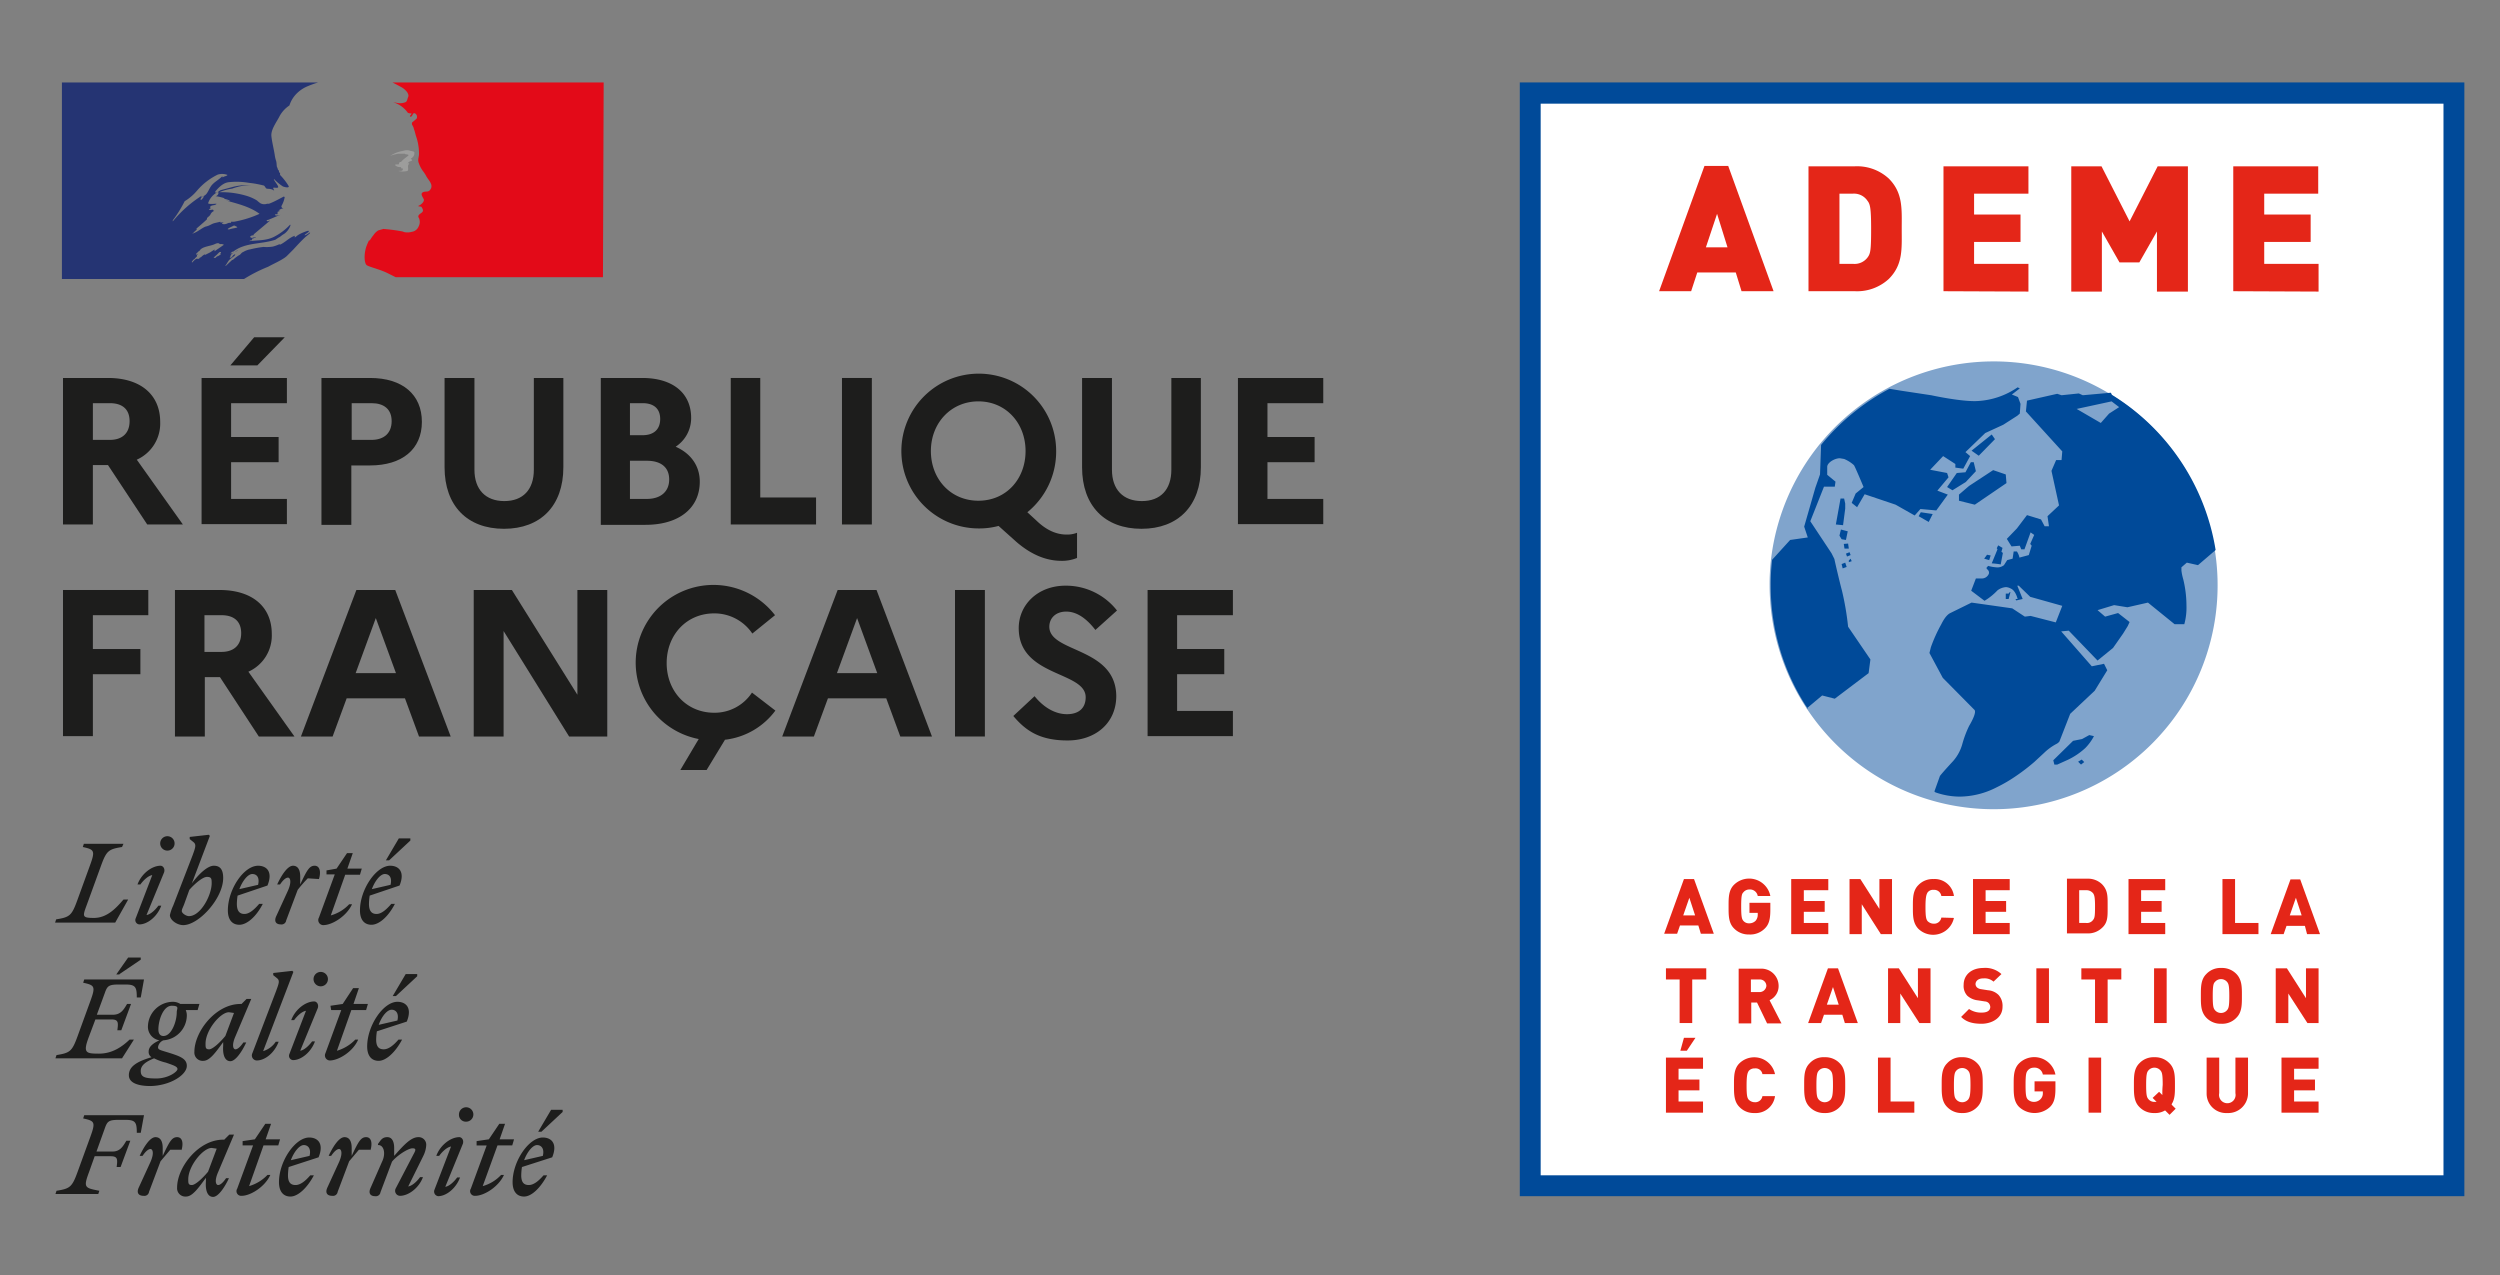 <?xml version="1.0" encoding="UTF-8"?>
<svg xmlns="http://www.w3.org/2000/svg" id="bdd577ef-5eb8-4070-87a6-212844303d96" data-name="Calque 1" viewBox="0 0 694.5 354.3">
  <rect x="0" y="0" width="694.5" height="354.3" fill="#808080" stroke="none"/>
  <path d="M17.5,105H30c9,0,14.5,4.6,14.5,12.2A11,11,0,0,1,38,127.7l12.8,18H40.9L30,129.2H25.8v16.5H17.5V105Zm8.3,7v10.2h4.7c3.5,0,5.5-1.9,5.5-5.2s-2-5-5.5-5Z" fill="#1d1d1c"></path>
  <path d="M56,105H79.7v7H64.2v9.4H77.4v7H64.2v10.2H79.7v7H56Zm8-3.5,6.6-7.8h8.5l-7.6,7.8Z" fill="#1d1d1c"></path>
  <path d="M89.4,105h13.4c9,0,14.4,4.6,14.4,12.2s-5.5,12.1-14.4,12.1H97.6v16.5H89.3V105Zm8.3,7v10.2h5.5c3.5,0,5.6-1.9,5.6-5.2s-2.1-5-5.6-5Z" fill="#1d1d1c"></path>
  <path d="M148.2,105h8.3v24.8c0,10.7-6.3,17.1-16.5,17.1s-16.5-6.4-16.5-17.1V105h8.3v25.5c0,5.5,3.1,8.7,8.3,8.7s8.2-3.2,8.2-8.7V105Z" fill="#1d1d1c"></path>
  <path d="M166.8,105h11.6c8.5,0,13.6,4.2,13.6,11.1a9.5,9.5,0,0,1-4.3,8c4.3,1.9,6.7,5.4,6.7,9.7,0,7.4-5.8,12-15.1,12H166.9V105Zm8.2,7v8.9h3.5c3.1,0,4.9-1.6,4.9-4.5s-1.8-4.4-4.9-4.4Zm0,16v10.6h4.7c3.8,0,6.2-2,6.2-5.4s-2.3-5.2-6.2-5.2Z" fill="#1d1d1c"></path>
  <path d="M202.9,105h8.3v33.2h15.5v7.5H203V105Z" fill="#1d1d1c"></path>
  <path d="M233.9,105h8.3v40.7h-8.3Z" fill="#1d1d1c"></path>
  <path d="M296.3,148.5a7.4,7.4,0,0,0,2.9-.5v7a11,11,0,0,1-4.3.8c-4.5,0-8.7-1.9-12.7-5.4l-4.8-4.3a20.5,20.5,0,0,1-5.6.7,21.5,21.5,0,1,1,21.6-21.5,21.7,21.7,0,0,1-8,17l2.5,2.3C290.9,147.5,293.7,148.5,296.3,148.5Zm-11.4-23.2c0-7.8-5.5-13.8-13.1-13.8s-13.2,6-13.2,13.8,5.5,13.8,13.2,13.8S284.9,133.1,284.9,125.3Z" fill="#1d1d1c"></path>
  <path d="M325.3,105h8.3v24.8c0,10.7-6.3,17.1-16.5,17.1s-16.5-6.4-16.5-17.1V105h8.3v25.5c0,5.5,3.1,8.7,8.3,8.7s8.2-3.2,8.2-8.7V105Z" fill="#1d1d1c"></path>
  <path d="M343.9,105h23.7v7H352.1v9.4h13.1v7H352.1v10.2h15.5v7H343.9Z" fill="#1d1d1c"></path>
  <path d="M17.5,163.9H41.2v7H25.8v9.4H39v7H25.8v17.2H17.5Z" fill="#1d1d1c"></path>
  <path d="M48.6,163.9H61c9,0,14.5,4.6,14.5,12.2A11,11,0,0,1,69,186.6l12.8,18H71.9L61.1,188.1H56.9v16.5H48.6V163.9Zm8.2,7v10.2h4.7c3.5,0,5.5-1.9,5.5-5.2s-2-5-5.5-5Z" fill="#1d1d1c"></path>
  <path d="M99,163.9h10.8l15.4,40.7h-8.8L112.5,194H96.3l-3.9,10.6H83.6ZM110,187l-5.6-15.3L98.8,187Z" fill="#1d1d1c"></path>
  <path d="M131.6,163.9h10.6L160.4,193V163.9h8.3v40.7H158.1l-18.2-29.3v29.3h-8.3V163.9Z" fill="#1d1d1c"></path>
  <path d="M208.9,192.4l6.5,5a20.3,20.3,0,0,1-14,8.1l-5.1,8.4H189l5.1-8.6a21.6,21.6,0,1,1,21.2-34.4L209,176a12.7,12.7,0,0,0-10.6-5.6c-7.7,0-13.2,6-13.2,13.8s5.5,13.8,13.2,13.8A12.4,12.4,0,0,0,208.9,192.4Z" fill="#1d1d1c"></path>
  <path d="M232.7,163.9h10.8l15.4,40.7h-8.8L246.2,194H230l-3.9,10.6h-8.8Zm11,23.1-5.6-15.3L232.5,187Z" fill="#1d1d1c"></path>
  <path d="M265.3,163.9h8.3v40.7h-8.3Z" fill="#1d1d1c"></path>
  <path d="M287.4,193.4c2.5,3.1,5.7,5,9,5s5.2-1.7,5.2-4.7c0-7.3-18.6-5.6-18.6-19.2,0-6.5,5.3-11.8,13-11.8a18,18,0,0,1,14.3,6.9l-6,5.4c-2.4-3.1-5.1-5.1-8.1-5.1s-4.7,1.9-4.7,4.2c0,7.3,18.6,5.6,18.6,19.4-.1,7.6-6,12.2-13.5,12.2s-11.5-2.5-15.1-6.8Z" fill="#1d1d1c"></path>
  <path d="M318.8,163.9h23.7v7H327v9.4h13.1v7H327v10.2h15.5v7H318.8Z" fill="#1d1d1c"></path>
  <path d="M66,70.8h0l.5-.3h0l-.5.3" fill="#253473"></path>
  <path d="M86,64.1h-.1a.1.1,0,0,0,.1-.1" fill="#253473"></path>
  <path d="M79.7,71.1l1.8-1.8h0c1.1-1.2,2.2-2.4,3.4-3.5l1.1-.9c.1-.1.1-.3.2-.4s-.8.6-1.3.8-.2-.1-.1-.2l1.1-.8h-.1c-.1,0-.1-.1-.1-.2s-2.4.7-3.3,1.5-.4-.1-.5-.1c-1.6.5-2.7,1.9-4.2,2.5v-.2a10.7,10.7,0,0,1-1.9.7,11.3,11.3,0,0,1-2.6.1,27.9,27.9,0,0,0-3.8.7h-.1a6.4,6.4,0,0,0-1.9.8h-.1l-.2.2c-.2.2-.4.5-.7.6a10.9,10.9,0,0,0-1.7,1.3h-.2l-1.7,1.6s-.2.1-.3,0h.1l.3-.4.3-.5.4-.6h0a10.9,10.9,0,0,1,1.7-1.3h0c-.1,0-.2,0-.1-.1l.2-.3h-.1l-.5.3c-.2.2-.4.7-.8.7h-.2a.1.1,0,0,1,.1-.1v-.2h.1c0-.1.1-.1.1-.2s0-.2-.1-.2l.7-.6h0l1.2-.7h.2l-1.7.8H64c.1-.2.4-.3.6-.5h.2c3.3-2.6,7.8-2,11.7-3.3l.9-.6c.5-.2.9-.7,1.5-1a4.9,4.9,0,0,0,1.8-2.4.3.3,0,0,0-.1-.2,16.2,16.2,0,0,1-4.5,3.4c-2.2,1.1-4.5.9-6.8,1.2.1-.2.3-.2.5-.2s.2-.4.4-.6h.3l.2-.2h.4c-.3-.4-.9.3-1.4,0s.1-.5.3-.6h.4a.7.7,0,0,1,.2-.4L75,61.3c-.3,0-.5.3-.8.1s0-.3.2-.3,2.1-.9,3.2-1.3-.7.3-1.1,0,.3-.3.6-.3V59c0-.1.1-.1.2-.1h-.2c.1-.2.4-.1.6-.3s-.3,0-.3-.1a2,2,0,0,1,1.3-.6c-.1-.2-.4,0-.4-.2s.1-.1.2-.1h-.2c-.2-.1-.1-.3-.1-.4a7.5,7.5,0,0,0,.9-2.5c-.1,0-.2,0-.2-.1s-2.7,1.5-4.2,2h-.5a2.3,2.3,0,0,1-1.8-.1,7,7,0,0,1-1-.8,12.3,12.3,0,0,0-2.6-1.2,24,24,0,0,0-7.9-1.1,14.8,14.8,0,0,1,3.6-1,16.1,16.1,0,0,1,5.3-1h-1a17.2,17.2,0,0,0-4.4.6l-3,.8c-.6.2-.9.8-1.6.7v-.3c1-1.2,2.3-2.5,3.9-2.6a20.3,20.3,0,0,1,5.5.2,26.6,26.6,0,0,1,3.9.7c.5,0,.6.8,1,.9s1.2,0,1.8.4-.1-.4,0-.6.9.1,1.3-.1-.7-1.4-1.1-2.2v-.2a13.2,13.2,0,0,0,2.5,2.1c.5.2,1.8.5,1.6-.1a17.2,17.2,0,0,0-2.4-3.1V48c-.2,0-.2-.1-.3-.2v-.4c-.4-.2-.3-.6-.5-.9s-.1-1.2-.3-1.8a9.5,9.5,0,0,1-.4-1.8c-.3-1.8-.7-3.3-.9-5s1.1-3.5,2.1-5.3a8.3,8.3,0,0,1,2.9-3.3,8.2,8.2,0,0,1,2-3.3,9.3,9.3,0,0,1,3.2-2.1,26.7,26.7,0,0,1,2.8-1H17.2V77.5H67.8a41.6,41.6,0,0,1,6.7-3.4c1.2-.7,4.2-2,5.2-3M63.8,63.7c-.2,0-.6.1-.5-.1s.8-.5,1.2-.7.5-.3.7-.2.5.2.7.4-1.3.3-2.1.6M48,61.4v-.2a33.2,33.2,0,0,0,3.3-5.3A13.9,13.9,0,0,0,54.7,53a17.8,17.8,0,0,1,5.8-4.5,4.2,4.2,0,0,1,2.7.1c-.3.4-.8.3-1.2.6h-.3a.4.4,0,0,0,.1-.3c-1,1.1-2.5,1.7-3.3,3s-1,2.4-2.4,2.7.1-.3-.1-.2a33.7,33.7,0,0,0-8,7.1m8.6-6.8-.3.4a.8.8,0,0,1-.4.4c-.1,0-.2,0-.2-.1a1.2,1.2,0,0,1,.8-.9c.1,0,.1.1.1.2m4.8,15.5c0,.1-.2.2-.2.3s.2.1.1.2l-.8.5h-.2l-.4.4c-.1.1-.7,0-.5-.1l.8-.7.4-.4.2-.2c.1-.2.7-.3.6,0m-1.8-.9h0l-1.2.8-1.4.7h0c0-.1-.1-.1-.2-.1a3.9,3.9,0,0,0-1,.8h-.2l-.2.2c0,.1-.1.1-.1.2h-.8l-.4.3-.6.6h0a.1.1,0,0,1-.1.1h-.1v-.2h0l.3-.4h0a.1.1,0,0,1,.1-.1l.2-.2h.1l.3-.4h.1a.2.2,0,0,1,.2-.2c0-.1.1-.1.1-.2h0v-.2h0a2.1,2.1,0,0,1,.4-.6h0l-.4.3c-.1.1-.3,0-.2-.2s.2-.1.2-.2h0l.5-.5.3-.2h0l.2-.3h0c1-.9,2.7-.9,4-1.5s1.1.1,1.6,0a1.5,1.5,0,0,1,.9.2l-2.6,1.8M61.7,62c-.1-.1.3,0,.4-.2h-.8c-.1,0-.1-.1-.1-.2l-1.7.4c-.7.2-1.3.7-2.2.9s-2.1,1.3-3.3,1.8-.1-.1-.1-.2.5-.4.7-.7,0-.2-.1-.2,2-1.7,3-2.7v-.3c.3-.4.8-.6,1-1.1a1.8,1.8,0,0,1,1-.9c-.1-.1-.3-.1-.3-.3s-.8.2-1.2-.1l.6-.4a.2.2,0,0,1-.2-.2c-.1-.2.2-.4.5-.5s.9-.1,1.2-.4-1.5.2-2.3-.2a5.3,5.3,0,0,1,2.6-3.1c.1,0,.3,0,.3.1a1,1,0,0,1-.8,1,11.4,11.4,0,0,1,2.5.6c-.1.2-.3.1-.4.1s1.1.1,1.7.5-.6,0-.9,0c3.2.9,6.6,1.7,9.3,3.7A29.2,29.2,0,0,1,65,61.6h-.8c0,.1,0,.3-.1.3a1.6,1.6,0,0,0-1,.2c-.5.2-1.1.3-1.4,0" fill="#253473"></path>
  <path d="M167.7,22.9H109l.6.3,1.5.8a5.3,5.3,0,0,1,2,1.6c.2.3.5.9.3,1.3s-.3,1.4-.8,1.5a4,4,0,0,1-2.2.2l-1.2-.2a7.6,7.6,0,0,1,4,2.8c.1.2.5.3.9.3s.1.2.1.3-.4.3-.3.6h.3c.5-.2.4-1.2,1.1-.9a1.1,1.1,0,0,1,.4,1.5l-1.2,1a.9.9,0,0,0,0,.7,3.1,3.1,0,0,1,.5,1.2c.3.7.4,1.5.7,2.3a14.7,14.7,0,0,1,.7,4.6c0,.8-.4,1.5-.1,2.4a9.1,9.1,0,0,0,1.1,2.2,9.9,9.9,0,0,1,1.1,1.7c.6,1,1.8,2.1,1.2,3.3s-1.4.6-2.2,1-.1,1.3.2,1.9-.6,1.5-1.3,1.8.6.2.7.4.6.8.3,1.3-1.7.9-1,1.8a2.7,2.7,0,0,1-.1,2.3,2.4,2.4,0,0,1-1.9,1.5,4.4,4.4,0,0,1-2,.1l-.6-.2a48.1,48.1,0,0,0-5.3-.7l-1.4.4a4.3,4.3,0,0,0-1.2,1.1h0l-.2.3c-.1,0-.1.1-.1.2h-.1l-.8,1.2h-.2a15.4,15.4,0,0,0-.8,1.9c-.7,2.4-.4,4.4.1,4.9s3.4,1.1,5.7,2.2l2.4,1.2h57.6l.2-54.4Z" fill="#e30a18"></path>
  <path d="M112.5,42.8c.4.1,1,.1,1,.3s-1.4,1-2.1,1.9h-.3c-.3.2-.2.7-.5.7a1.4,1.4,0,0,0-.9.1,1.7,1.7,0,0,0,1.5.6.4.4,0,0,1,.3.4h.4v.4c-.3.4-.8.2-1.2.3a4.9,4.9,0,0,0,2.4,0c.6-.2,0-1.2.4-1.8s0-.3-.2-.3.4-.5.6-.6a.7.7,0,0,0,.6-.3c0-.2-.4-.3-.3-.5a1.6,1.6,0,0,0,.9-1.7c-.1-.3-.9-.3-1.4-.5a3.3,3.3,0,0,0-1.7.1,12.4,12.4,0,0,0-1.6.4,9.3,9.3,0,0,0-2,1,12.8,12.8,0,0,1,2.3-.6h1.8" fill="#9d9d9c"></path>
  <path d="M149.2,318.1c1.1,0,2.1.9,1.6,3l-5.2,1.2c.9-2.4,2.4-4.2,3.6-4.2m2.8,8.4h-1c-1.3,1.5-2.7,2.7-4.1,2.7s-2.1-.8-2.1-2.7a16.4,16.4,0,0,1,.2-2.3l8.4-2.7c1.6-3.9-.3-5.5-2.6-5.5-3.9,0-8.4,6.6-8.4,12.4,0,2.6,1.2,4,3.2,4s4.5-2.3,6.4-5.9m-1.6-12.1,5.9-5.5v-.6h-3.2l-3.6,6.1Zm-18,3.8h2.8l-4.4,12a1.3,1.3,0,0,0,1.2,2c2.5,0,6.5-2.5,8-5.8h-.8a11,11,0,0,1-5.1,3.1l4.1-11.3h4.1l.5-1.7h-4l1.5-4.3h-1.6l-2.9,4.3-3.4.5v1.2Zm-3.8-.5c.3-1.1-.4-1.8-1-1.8-2.4,0-5.3,2.2-6.4,5.2h.8c.8-1.1,2.1-2.4,3.3-2.6l-4.6,12a1.3,1.3,0,0,0,1,1.8c2.3,0,5-2.2,6.1-5.2H127c-.8,1.1-2.1,2.4-3.3,2.6Zm.9-6.1a2,2,0,1,0-2-2,1.9,1.9,0,0,0,2,2m-26.6,18.5c-.6,1.4,0,2.2,1.3,2.2a1.3,1.3,0,0,0,1.5-1.1l3.2-8.5c1.5-1.8,4.5-3.7,5.7-3.7s.8.7.2,1.8l-4.9,9.4a1.4,1.4,0,0,0,1.2,2c2.4,0,5.3-2.2,6.4-5.2h-.8c-.8,1.1-2.1,2.4-3.3,2.6l4.2-8.5a7.5,7.5,0,0,0,.8-2.9,2.1,2.1,0,0,0-2.2-2.3c-2.1,0-4.2,2.4-6.7,5.2v-2.2c0-1.6-.5-3-1.9-3s-1.8.8-2.6,1.9v.3c1.6-.1,2.3,2.3,1.1,4.7Zm0-10.5c.6-2,.3-3.7-1.2-3.7s-2.2,1.4-4,5.2v-2.2c0-1.6-.5-3-2-3s-3.2,2.6-4.4,5.2H92c.8-1.2,1.6-1.9,2.2-1.9s1.1,1.1,0,3.6L90.9,330c-.6,1.4,0,2.2,1.4,2.2a1.3,1.3,0,0,0,1.5-1.1l3.2-8.5,2.7-3.2h3.2Zm-18.5-1.5c1.1,0,2.1.9,1.6,3l-5.2,1.2c.9-2.4,2.4-4.2,3.6-4.2m2.8,8.4h-1c-1.3,1.5-2.7,2.7-4.1,2.7s-2.1-.8-2.1-2.7a16.4,16.4,0,0,1,.2-2.3l8.3-2.7c1.6-3.9-.3-5.5-2.6-5.5-3.9,0-8.4,6.6-8.4,12.4,0,2.6,1.2,4,3.2,4s4.6-2.3,6.5-5.9m-19.7-8.3h2.8l-4.4,12a1.3,1.3,0,0,0,1.2,2c2.5,0,6.5-2.5,8-5.8h-.8a11.5,11.5,0,0,1-5.1,3.1l4-11.3h4.1l.5-1.7h-4l1.5-4.3H73.7l-2.9,4.3-3.4.5v1.2Zm-15.2,9.4c0-3.7,4.1-8.7,6.5-8.7l1.4.2-2.4,6.4c-1.4,1.7-3.5,3.7-4.5,3.7s-1-.5-1-1.6M65,315.2H63.7l-1.4,1.4H62c-6.9,0-12.8,7.7-12.8,13.3a2.3,2.3,0,0,0,2.5,2.5c1.8,0,3.5-2.5,5.5-5.2v1c-.2,2.8.6,4.3,2,4.3s3.2-2.6,4.4-5.2h-.8c-.8,1.2-1.6,1.9-2.2,1.9s-1.1-1.1,0-3.6Zm-14.6,4.4c.6-2,.3-3.7-1.2-3.7s-2.2,1.4-4,5.2v-2.2c0-1.6-.5-3-2-3s-3.2,2.6-4.4,5.2h.8c.8-1.2,1.6-1.9,2.2-1.9s1.1,1.1,0,3.6L38.5,330c-.6,1.4,0,2.2,1.4,2.2a1.3,1.3,0,0,0,1.5-1.1l3.2-8.5,2.7-3.2h3.1ZM27.3,331.7l.3-.9c-4-.8-4.5-.8-2.9-5.1l1.6-4.5h4.4c2,0,2,.8,1.7,3h1.1l2.7-7.3H35.1c-1,1.7-1.8,3-3.9,3H26.8l2.3-6.4c.7-2,1.1-2.4,3.9-2.4h1.9c2.8,0,3.1.8,3.1,3.6h1.1l.9-4.9H23.4l-.3.9c3.2.7,3.5,1,2,5.1l-3.6,9.9c-1.5,4.1-2.1,4.5-5.8,5.1l-.3.9Z" fill="#1d1d1c"></path>
  <path d="M108.8,280.5c1.1,0,2.1.9,1.6,3l-5.2,1.2c.9-2.5,2.4-4.2,3.6-4.2m2.9,8.3h-1c-1.3,1.5-2.7,2.7-4.1,2.7s-2.1-.8-2.1-2.7a16.4,16.4,0,0,1,.2-2.3l8.3-2.7c1.6-3.9-.3-5.5-2.6-5.5-3.9,0-8.4,6.6-8.4,12.4,0,2.6,1.2,4,3.2,4s4.6-2.3,6.5-5.9M110,276.7l5.9-5.5v-.6h-3.2l-3.6,6.1Zm-18,3.9h2.8l-4.4,12a1.4,1.4,0,0,0,1.2,2c2.5,0,6.5-2.5,7.9-5.8h-.8a11.5,11.5,0,0,1-5.1,3.1l4-11.3h4.1l.5-1.7h-4l1.5-4.4H98.1l-2.9,4.4-3.4.5.2,1.2Zm-3.7-.6c.3-1.1-.4-1.8-1-1.8-2.4,0-5.3,2.2-6.4,5.2h.8c.8-1.1,2.1-2.4,3.3-2.6l-4.6,12a1.2,1.2,0,0,0,1,1.7c2.3,0,5-2.2,6.1-5.2h-.8c-.8,1.1-2.1,2.4-3.3,2.6Zm.8-6a2,2,0,1,0-2-2,2,2,0,0,0,2,2m-16,18,8.4-22-.3-.3-5.3.6v.6l1,.8c.9.7.6,1.4-.2,3.6l-6.6,17.3a1.4,1.4,0,0,0,1.2,2c2.4,0,5-2.2,6.1-5.2h-.8a6.4,6.4,0,0,1-3.5,2.6m-16-2.1c0-3.7,4.1-8.7,6.5-8.7l1.4.2-2.4,6.4c-1.4,1.7-3.5,3.7-4.5,3.7s-1-.5-1-1.6m12.7-12.4H68.5l-1.4,1.4h-.3c-6.9,0-12.8,7.7-12.8,13.3a2.3,2.3,0,0,0,2.5,2.5c1.8,0,3.5-2.5,5.5-5.2v1c-.2,2.8.6,4.3,2,4.3s3.2-2.6,4.4-5.2h-.8c-.8,1.2-1.6,1.9-2.2,1.9s-1.1-1.1,0-3.6Zm-30.7,20c0-1.6,1.5-2.6,3.7-3.5a14.7,14.7,0,0,0,3.3,1.2c2.3.8,3.2,1.1,3.2,1.8s-2.5,2.6-5.9,2.6-4.3-.5-4.3-2.1m6.3-9.7c-1,0-1.4-.8-1.4-1.8,0-2.7,1.4-6.6,3.7-6.6s1.4.8,1.4,1.8c0,2.7-1.5,6.6-3.7,6.6m6.5,8.3c0-1.9-1.7-2.6-4.5-3.5s-3.5-.9-3.5-1.7a2.4,2.4,0,0,1,1.5-1.9,7,7,0,0,0,6.5-6.8,3.8,3.8,0,0,0-.3-1.6h3.3l.5-1.7H50.1a3.9,3.9,0,0,0-2.1-.6,7,7,0,0,0-6.9,6.7,3.8,3.8,0,0,0,3.2,4c-2,.9-3,1.9-3,3.1a1.7,1.7,0,0,0,.8,1.6c-4.5,1.3-6.3,2.8-6.3,5s2.7,3,6,3c5.5-.1,10.1-3.1,10.1-5.6m-21-12.9c2,0,2,.8,1.7,3h1.1l2.7-7.3H35.3c-1,1.7-1.8,3-4,3H26.9l2.2-6c.7-2,1.1-2.4,3.9-2.4h1.9c2.8,0,3.1.8,3.1,3.6h1.1l.9-5H23.4l-.3.9c3.2.7,3.5,1,2,5.1L21.5,288c-1.5,4.1-2.1,4.5-5.8,5.1l-.3.9H33.9l3.3-5.2H36c-2.1,2-4.8,3.9-8.5,3.9s-4.5-.2-2.8-4.7l1.8-4.8Zm2.3-12.6,5.9-4V266H35.6l-3.3,4.7h.9Z" fill="#1d1d1c"></path>
  <path d="M106.9,242.8c1.1,0,2.1.8,1.6,3l-5.2,1.2c.9-2.4,2.4-4.2,3.6-4.2m2.8,8.3h-1c-1.3,1.5-2.7,2.8-4.1,2.8s-2.1-.9-2.1-2.8a16.4,16.4,0,0,1,.2-2.3L111,246c1.6-3.9-.3-5.5-2.6-5.5-3.9,0-8.4,6.6-8.4,12.4,0,2.6,1.2,4,3.2,4s4.6-2.1,6.5-5.8M108.1,239l5.9-5.5v-.6h-3.2l-3.6,6.1Zm-17.3,3.9H93l-4.4,12a1.4,1.4,0,0,0,1.2,2.1c2.5,0,6.5-2.5,8-5.8H97a11,11,0,0,1-5.1,3.1l4-11.3H100l.5-1.7h-4L98,237H96.4l-2.9,4.3-2.8.5v1.1Zm-2.2,1.3c.6-1.9.3-3.7-1.2-3.7s-2.2,1.4-4,5.2v-2.2c0-1.6-.5-3-2-3s-3.2,2.6-4.4,5.2h.8c.8-1.2,1.6-1.9,2.2-1.9s1.1,1.1,0,3.6l-3.3,7.2c-.6,1.4,0,2.2,1.3,2.2a1.3,1.3,0,0,0,1.5-1.1l3.2-8.5a40,40,0,0,1,2.8-3.2l3.1.2Zm-18.5-1.4c1.1,0,2.1.8,1.6,3L66.5,247c.9-2.4,2.4-4.2,3.6-4.2m2.9,8.3H72c-1.3,1.5-2.7,2.8-4.1,2.8s-2.1-.9-2.1-2.8a16.4,16.4,0,0,1,.2-2.3l8.3-2.8c1.6-3.9-.3-5.5-2.6-5.5-4,0-8.4,6.6-8.4,12.4,0,2.6,1.2,4,3.2,4s4.6-2.1,6.5-5.8m-20.5,3.4c-.8,0-2-.8-2-1.4s.4-1.1.8-2.3l1.3-3.6c1.5-1.7,3.7-3.6,4.9-3.6s1.3.5,1.3,1.6c.1,3.3-3,9.3-6.3,9.3M62,243.9c0-2.4-.9-3.4-2.6-3.4s-4.1,2.2-6.1,4.9l5-13.2-.3-.3-5.3.6v.6l1,.8c.9.7.6,1.5-.2,3.7l-5.4,14a13.4,13.4,0,0,0-.9,2.6c0,1.4,2,2.8,3.7,2.8,4.3,0,11.1-7.4,11.1-13.1m-16.4-1.6c.3-1.1-.4-1.8-1-1.8-2.4,0-5.3,2.2-6.4,5.2H39c.8-1.1,2.1-2.4,3.3-2.6l-4.6,12a1.2,1.2,0,0,0,1,1.7c2.3,0,5-2.2,6.1-5.2H44c-.8,1.1-2.1,2.4-3.3,2.6Zm.9-6a2,2,0,1,0-2-2,2,2,0,0,0,2,2m-12.2-1.9h-11l-.3.9c3.2.7,3.5,1,2,5.1l-3.6,9.9c-1.5,4.1-2.1,4.5-5.8,5.1l-.3.9H32l3.6-6.4H34.3c-2,2.3-4.5,5.1-8.2,5.1s-3.1-.5-1.6-4.7l3.6-9.9c1.5-4.1,2.1-4.5,5.8-5.1Z" fill="#1d1d1c"></path>
  <path d="M684.6,332.3H422.2V22.9H684.6V332.3Z" fill="#004a99"></path>
  <rect x="428" y="28.8" width="250.8" height="297.7" fill="#fff"></rect>
  <path d="M501.9,196.8a62.2,62.2,0,1,0,51.8-96.4A62.3,62.3,0,0,0,492,155.3a58.5,58.5,0,0,0-.4,7.3,62,62,0,0,0,10.3,34.2" fill="#80a4cc"></path>
  <path d="M533.6,142.3l3.3.5-1.1,2.2-2.8-1.6ZM547,135l-2.8,2.4v1.7l4.4,1.1,8.8-6-.2-2.4-3.5-1.2Zm1.3-6.6h-.8l-1.5,2.8-2.4.2-2.7,3.9,1.5.9,3.7-2.3,2.8-3Zm5-7.7-5.6,4.5,2,1.4,4.5-4.6Zm-43.3,25,2,.2.6-4.6v-1.4l-.3-1.4h-1Zm1,3.1.6,1,1.2.2.5-2.4-1.9-.5Zm1.2,2.3.2,1.3h1.2l-.2-1.4Zm.6,2.7.3.8,1-.4-.3-.8Zm.7,2.4.9-.3-.3-.7-.5.5v.5m41.3-3.6-1.6,3.9a21.3,21.3,0,0,1,2.5.3l.6-3.2-.4-.3.3-1.1-1.2-.7-.4.8Zm-3.7,2.6,1.4.4.4-1.3-1-.2Zm29.2,49-2,1.1-2.5.5-5.5,5.4.3,1.2h.8l3.1-1.4a19.5,19.5,0,0,0,4.7-3.2,13.8,13.8,0,0,0,2.4-3.3Zm-1.4,7.5-.7-.7-1,.6.8.8.9-.7M558,164.9h-.8v1.5h.8l.5-1.9h-.2Zm-46.4-8.2.3,1.2,1.1-.4-.4-1.2Zm-9.7,40.1,4.3-3.6,3.5.9,9.4-7.1.5-3.8-6.2-9.1a78,78,0,0,0-1.7-10c-.6-2.2-2.1-8.6-2.1-8.8l-.8-1.6-5.9-8.9,3.8-9.6h3l.2-1.4-2.3-1.9v-2.2c0-1.2,2.1-2.4,3.5-2.4l1.2.2a9.5,9.5,0,0,1,2.7,1.7c.2.1,2.7,6.1,2.7,6.1l-2.2,1.8-1.1,2.6,1.5,1.2,2.1-3.6,8.6,2.9,5.3,3,1.6-1.8,4.4.4,3.2-4.4-2.9-1.1,3.1-3.7-.4-1.2-4.7-.9,3.6-3.8,3.4,2.2v1l2.2.3,1.9-3.5-1.3-1.1,5.5-5.3,5-2.3,3.9-2.5.7-.6.2-2.7-.7-1.9-1.7-.7,2.2-1.7-.6-.3a21.6,21.6,0,0,1-11,3.8c-4.3.3-13-1.6-13-1.6l-8.6-1.3-3-.5a62.3,62.3,0,0,0-19,15.6l-.3,8.2-1.3,3.7-3.1,10.8,1,3-4.9.7-5,5.5a58.5,58.5,0,0,0-.4,7.3,61.9,61.9,0,0,0,10.3,34.1m84.5-87.2a62.2,62.2,0,0,1,28.8,43.1h0l-4.9,4.2-3.1-.7-1.5,1.3v.9a14.4,14.4,0,0,0,.5,2.4,31.2,31.2,0,0,1,.9,7.4,17.4,17.4,0,0,1-.6,5.1h-2.7l-7.4-6-5.7,1.3-3.7-.6-4.6,1.4,2.1,1.8,3.6-1,3.2,2.5-.5,1.1-1.3,2.1-2.8,4-4.3,3.5-8-8.3-2.1.2,8.5,9.7,3.4-.7.9,1.8-3.5,5.7-6.8,6.4-3,7.7a2.5,2.5,0,0,1-.9.7,15.2,15.2,0,0,0-3.4,2.5l-2.7,2.5a54,54,0,0,1-4.8,3.7,40.9,40.9,0,0,1-5.6,3.3,22.8,22.8,0,0,1-10.3,2.6,20.6,20.6,0,0,1-6.5-1.1c-.3-.1-.5-.2-.5-.4l1.5-4.2c.1-.2,1.3-1.6,3.7-4.2a11.9,11.9,0,0,0,2.5-4.6,29.9,29.9,0,0,1,1.9-5.1c1.3-2.2,2-4,1.5-4.5l-8.8-8.9-3.7-6.9.4-1.6a41.5,41.5,0,0,1,2.9-6.4c.9-1.8,1.7-2.7,2.5-3.1l5.9-2.9L559,169l3.5,2.3,1.6-.2,7,1.8,1.8-4.6-8.9-2.5-3.2-3.1h-.4l1.5,3.7-1.8.4-.2-.4h.6s-.5-2.3-1.9-2.9a3.3,3.3,0,0,0-1.3-.4,4.4,4.4,0,0,0-2.4.9,16.8,16.8,0,0,1-3.6,2.9l-3.7-2.8,1.3-3.4h1.6a2.1,2.1,0,0,0,2-1.3,1.1,1.1,0,0,0-.4-1.2l-.3-.4.5-.6a10.9,10.9,0,0,0,2.2.4,2.9,2.9,0,0,0,2.2-.6l.9-1.4,1.5-.4.3-2h.9a4.8,4.8,0,0,1,.7,1.7l2.6-.7.8-2.6-.4-.5,1.1-2.5-1-.7-1.7,4.7h-.9l-.4-1-2.3.2-1.3-2.1,2.8-2.9,2.8-3.7,3.9,1.2,1,1.9h1.2l-.4-2.8,3.2-3-2.1-9.6,1.3-3h1.5l.2-2.4-10.1-11.1.3-3,8.4-1.9,1.2.4,4.8-.5,1.1.5,7.8-.7Zm-.1,1.8-9.7,2.1,6.7,3.9,2.3-2.6,2.8-1.8Z" fill="#004a99"></path>
  <path d="M483.8,80.9l-1.6-5.2H471.5l-1.7,5.2h-8.9l12.6-34.8h6.6l12.6,34.8ZM477,59.4l-3.1,9.3h6Z" fill="#e42618"></path>
  <path d="M524.7,77.5a13,13,0,0,1-9.4,3.4H502.4V46.2h12.9a13,13,0,0,1,9.4,3.4c4,4,3.6,8.5,3.6,14S528.7,73.5,524.7,77.5Zm-5.9-21.7a4.5,4.5,0,0,0-4.1-2H511V73.3h3.8a4.5,4.5,0,0,0,4.1-1.9c.7-1,.9-1.9.9-7.8S519.5,56.7,518.8,55.8Z" fill="#e42618"></path>
  <path d="M539.9,80.9V46.2h23.6v7.6H548.4v5.8h12.9v7.6H548.4v6.1h15.1V81Z" fill="#e42618"></path>
  <path d="M599.2,80.9V64.3l-4.9,8.6h-5.5l-4.9-8.6V81h-8.5V46.2h8.4l7.8,15.3,7.8-15.3h8.4V81h-8.6Z" fill="#e42618"></path>
  <path d="M620.4,80.9V46.2H644v7.6H629v5.8h12.9v7.6H629v6.1h15.1V81Z" fill="#e42618"></path>
  <path d="M467.8,244.2l-5.5,15.2h3.6l.8-2.3h5.1l.7,2.3h3.6l-5.5-15.2Zm-.2,10.1,1.7-4.9,1.6,4.9Z" fill="#e42618"></path>
  <path d="M485.9,259.6a5.7,5.7,0,0,0,4.4-1.7h0c1.1-1.1,1.5-2.5,1.5-5.1v-2H486v2.8h2.3v.4a2.6,2.6,0,0,1-.6,1.8,2.5,2.5,0,0,1-1.8.7,2,2,0,0,1-1.6-.7c-.4-.5-.6-1-.6-4s.2-3.5.6-3.9a2.1,2.1,0,0,1,1.6-.8,2.2,2.2,0,0,1,2.4,1.8h3.5a6,6,0,0,0-10.1-3.1c-1.5,1.5-1.5,3.6-1.5,5.8v.5c0,2.2,0,4.3,1.5,5.8A5.6,5.6,0,0,0,485.9,259.6Z" fill="#e42618"></path>
  <polygon points="501.1 253.3 506.9 253.3 506.9 250.3 501.1 250.3 501.1 247.3 507.9 247.3 507.9 244.2 497.6 244.2 497.6 259.5 507.9 259.5 507.9 256.4 501.1 256.4 501.1 253.3" fill="#e42618"></polygon>
  <polygon points="525.6 259.5 525.6 244.2 522.1 244.2 522.1 252.5 516.8 244.2 513.8 244.2 513.8 259.5 517.2 259.5 517.2 251.2 522.5 259.5 525.6 259.5" fill="#e42618"></polygon>
  <path d="M539.3,254.9a2,2,0,0,1-2.1,1.7,2.4,2.4,0,0,1-1.7-.7c-.4-.5-.6-1.1-.6-4s.3-3.5.6-4a1.9,1.9,0,0,1,1.7-.7,2,2,0,0,1,2.1,1.7h3.5a5.4,5.4,0,0,0-5.7-4.7,5.5,5.5,0,0,0-4.2,1.7c-1.5,1.5-1.5,3.6-1.5,5.8v.5c0,2.2,0,4.2,1.5,5.8a5.9,5.9,0,0,0,9.9-3Z" fill="#e42618"></path>
  <polygon points="551.6 253.3 557.3 253.3 557.3 250.3 551.6 250.3 551.6 247.3 558.3 247.3 558.3 244.2 548.1 244.2 548.1 259.5 558.3 259.5 558.3 256.4 551.6 256.4 551.6 253.3" fill="#e42618"></polygon>
  <path d="M585.5,252.5v-1.4c0-2.2,0-3.9-1.6-5.5a5.6,5.6,0,0,0-4.1-1.5h-5.6v15.2h5.6a5.6,5.6,0,0,0,4.1-1.5C585.5,256.4,585.5,254.7,585.5,252.5Zm-4,3a2.1,2.1,0,0,1-2,.9h-1.9v-9.1h1.9a2.4,2.4,0,0,1,2,.9c.3.5.5,1,.5,3.6S581.9,255,581.5,255.5Z" fill="#e42618"></path>
  <polygon points="594.8 253.3 600.5 253.3 600.5 250.3 594.8 250.3 594.8 247.3 601.5 247.3 601.5 244.2 591.3 244.2 591.3 259.5 601.5 259.5 601.5 256.4 594.8 256.4 594.8 253.3" fill="#e42618"></polygon>
  <polygon points="620.9 244.2 617.4 244.2 617.4 259.5 627.4 259.5 627.4 256.4 620.9 256.4 620.9 244.2" fill="#e42618"></polygon>
  <path d="M640.9,259.5h3.6L639,244.3h-2.7l-5.5,15.2h3.6l.8-2.3h5.1Zm-4.8-5.2,1.7-4.9,1.6,4.9Z" fill="#e42618"></path>
  <polygon points="466.6 284.2 470.1 284.2 470.1 272.1 474 272.1 474 269 462.8 269 462.8 272.1 466.6 272.1 466.6 284.2" fill="#e42618"></polygon>
  <path d="M491.7,277.8a4.3,4.3,0,0,0,2.4-3.9,4.8,4.8,0,0,0-5.1-4.8h-6v15.2h3.5v-5.8h1.6l2.8,5.8h4l-3.3-6.4Zm-2.9-2.2h-2.4v-3.5h2.4a1.8,1.8,0,0,1,1.9,1.8A1.9,1.9,0,0,1,488.8,275.6Z" fill="#e42618"></path>
  <path d="M507.8,269l-5.5,15.2h3.6l.8-2.3h5.1l.7,2.3h3.6L510.6,269Zm-.3,10.1,1.7-4.9,1.6,4.9Z" fill="#e42618"></path>
  <polygon points="524.5 269 524.5 284.2 527.9 284.2 527.9 276 533.2 284.2 536.3 284.2 536.3 269 532.8 269 532.8 277.3 527.5 269 524.5 269" fill="#e42618"></polygon>
  <path d="M552.3,275.1l-1.9-.3a2.2,2.2,0,0,1-1.2-.5,1.4,1.4,0,0,1-.4-.9c0-.8.7-1.6,2.1-1.6h.1a3.7,3.7,0,0,1,2.8.9l2.2-2.1a6.6,6.6,0,0,0-5-1.7c-3.3,0-5.5,1.9-5.5,4.7a4,4,0,0,0,1,3,5.2,5.2,0,0,0,3,1.3l1.9.3a1.6,1.6,0,0,1,1.1.5,1.8,1.8,0,0,1,.4,1c0,.7-.4,1.6-2.4,1.6a5.9,5.9,0,0,1-3.5-1l-2.2,2.2c1.3,1.3,3,1.9,5.7,1.9s5.8-1.5,5.8-4.7a4.5,4.5,0,0,0-1.1-3.3A4.6,4.6,0,0,0,552.3,275.1Z" fill="#e42618"></path>
  <rect x="565.7" y="269" width="3.5" height="15.2" fill="#e42618"></rect>
  <polygon points="582 284.2 585.5 284.2 585.5 272.1 589.3 272.1 589.3 269 578.2 269 578.2 272.1 582 272.1 582 284.2" fill="#e42618"></polygon>
  <rect x="598.4" y="269" width="3.5" height="15.2" fill="#e42618"></rect>
  <path d="M622.8,276.4c0-2.2,0-4.2-1.5-5.8a5.5,5.5,0,0,0-4.2-1.7,5.4,5.4,0,0,0-4.2,1.7c-1.5,1.5-1.5,3.6-1.5,5.8v.5c0,2.2,0,4.2,1.5,5.8a5.5,5.5,0,0,0,4.2,1.7,5.4,5.4,0,0,0,4.2-1.7c1.5-1.5,1.5-3.6,1.5-5.8Zm-4.1,4.2a2.2,2.2,0,0,1-3.4,0c-.4-.5-.6-1-.6-3.9s.2-3.5.6-3.9a2.2,2.2,0,0,1,3.4,0c.4.5.6,1,.6,3.9S619.1,280.1,618.7,280.6Z" fill="#e42618"></path>
  <polygon points="644.1 284.2 644.1 269 640.6 269 640.6 277.3 635.3 269 632.2 269 632.2 284.2 635.7 284.2 635.7 276 641 284.2 644.1 284.2" fill="#e42618"></polygon>
  <polygon points="466.3 302.9 472.1 302.9 472.1 299.9 466.3 299.9 466.3 296.9 473.1 296.9 473.1 293.8 462.8 293.8 462.8 309.1 473.1 309.1 473.1 306 466.3 306 466.3 302.9" fill="#e42618"></polygon>
  <polygon points="467.8 288.3 466.8 291.9 468.6 291.9 471 288.3 467.8 288.3" fill="#e42618"></polygon>
  <path d="M489.6,298.4h3.5a5.9,5.9,0,0,0-9.9-3c-1.5,1.5-1.5,3.6-1.5,5.8v.5c0,2.2,0,4.3,1.5,5.8a5.5,5.5,0,0,0,4.2,1.7,5.4,5.4,0,0,0,5.7-4.7h-3.5a2,2,0,0,1-2.1,1.7,2.4,2.4,0,0,1-1.7-.7c-.4-.5-.6-1-.6-4s.3-3.5.6-4a2.1,2.1,0,0,1,1.7-.7A1.9,1.9,0,0,1,489.6,298.4Z" fill="#e42618"></path>
  <path d="M506.9,293.7a5.2,5.2,0,0,0-4.2,1.7c-1.5,1.5-1.5,3.6-1.5,5.8v.5c0,2.2,0,4.3,1.5,5.8a5.5,5.5,0,0,0,4.2,1.7,5.4,5.4,0,0,0,4.2-1.7h0c1.5-1.5,1.5-3.6,1.5-5.8v-.5c0-2.2,0-4.3-1.5-5.8A5.5,5.5,0,0,0,506.9,293.7Zm1.7,11.7a2.2,2.2,0,0,1-3.4,0c-.4-.5-.6-1-.6-3.9s.2-3.5.6-4a2.2,2.2,0,0,1,3.4,0c.4.5.6,1,.6,4S508.9,304.9,508.6,305.4Z" fill="#e42618"></path>
  <polygon points="525.2 293.8 521.7 293.8 521.7 309.1 531.8 309.1 531.8 306 525.2 306 525.2 293.8" fill="#e42618"></polygon>
  <path d="M545.1,293.7a5.2,5.2,0,0,0-4.2,1.7c-1.5,1.5-1.5,3.6-1.5,5.8v.5c0,2.2,0,4.3,1.5,5.8a5.5,5.5,0,0,0,4.2,1.7,5.4,5.4,0,0,0,4.2-1.7h0c1.5-1.5,1.5-3.6,1.5-5.8v-.5c0-2.2,0-4.3-1.5-5.8A5.5,5.5,0,0,0,545.1,293.7Zm1.7,11.7a2.2,2.2,0,0,1-3.4,0c-.4-.5-.6-1-.6-3.9s.2-3.5.6-4a2.2,2.2,0,0,1,3.4,0c.4.5.6,1,.6,4S547.1,304.9,546.8,305.4Z" fill="#e42618"></path>
  <path d="M567.5,298.5H571a6,6,0,0,0-10.1-3.1c-1.5,1.5-1.5,3.6-1.5,5.8v.5c0,2.2,0,4.3,1.5,5.8a6.3,6.3,0,0,0,8.6,0h0c1.1-1.1,1.5-2.5,1.5-5.1v-2h-5.8v2.8h2.3v.4a2.3,2.3,0,0,1-.7,1.8,2.5,2.5,0,0,1-1.8.7,2.4,2.4,0,0,1-1.7-.7c-.4-.5-.6-1-.6-4s.2-3.5.6-4a2.1,2.1,0,0,1,1.7-.8A2.3,2.3,0,0,1,567.5,298.5Z" fill="#e42618"></path>
  <rect x="580.2" y="293.8" width="3.5" height="15.3" fill="#e42618"></rect>
  <path d="M603.3,306.7c.9-1.4.9-3.1.9-5v-.5c0-2.2,0-4.3-1.5-5.8a5.5,5.5,0,0,0-4.2-1.7,5.4,5.4,0,0,0-4.2,1.7c-1.5,1.5-1.5,3.6-1.5,5.8v.5c0,2.2,0,4.3,1.5,5.8a5.5,5.5,0,0,0,4.2,1.7,5.2,5.2,0,0,0,2.9-.7h.1l1.2,1.2,1.7-1.7-1.1-1.1Zm-2.6-2.9v.4l-.9-.9L598,305l1.1,1.1h-.6a2.1,2.1,0,0,1-1.7-.8c-.4-.5-.6-1-.6-3.9s.2-3.5.6-4a2.2,2.2,0,0,1,3.4,0c.4.5.6,1,.6,4A23,23,0,0,0,600.7,303.8Z" fill="#e42618"></path>
  <path d="M616.5,303.7v-9.9H613v10a5.4,5.4,0,0,0,5.7,5.4,5.5,5.5,0,0,0,5.8-5.4v-10H621v9.9a2.3,2.3,0,1,1-4.5,0Z" fill="#e42618"></path>
  <polygon points="637.3 302.9 643.1 302.9 643.1 299.9 637.3 299.9 637.3 296.9 644.1 296.9 644.1 293.8 633.8 293.8 633.8 309.1 644.1 309.1 644.1 306 637.3 306 637.3 302.9" fill="#e42618"></polygon>
</svg>
